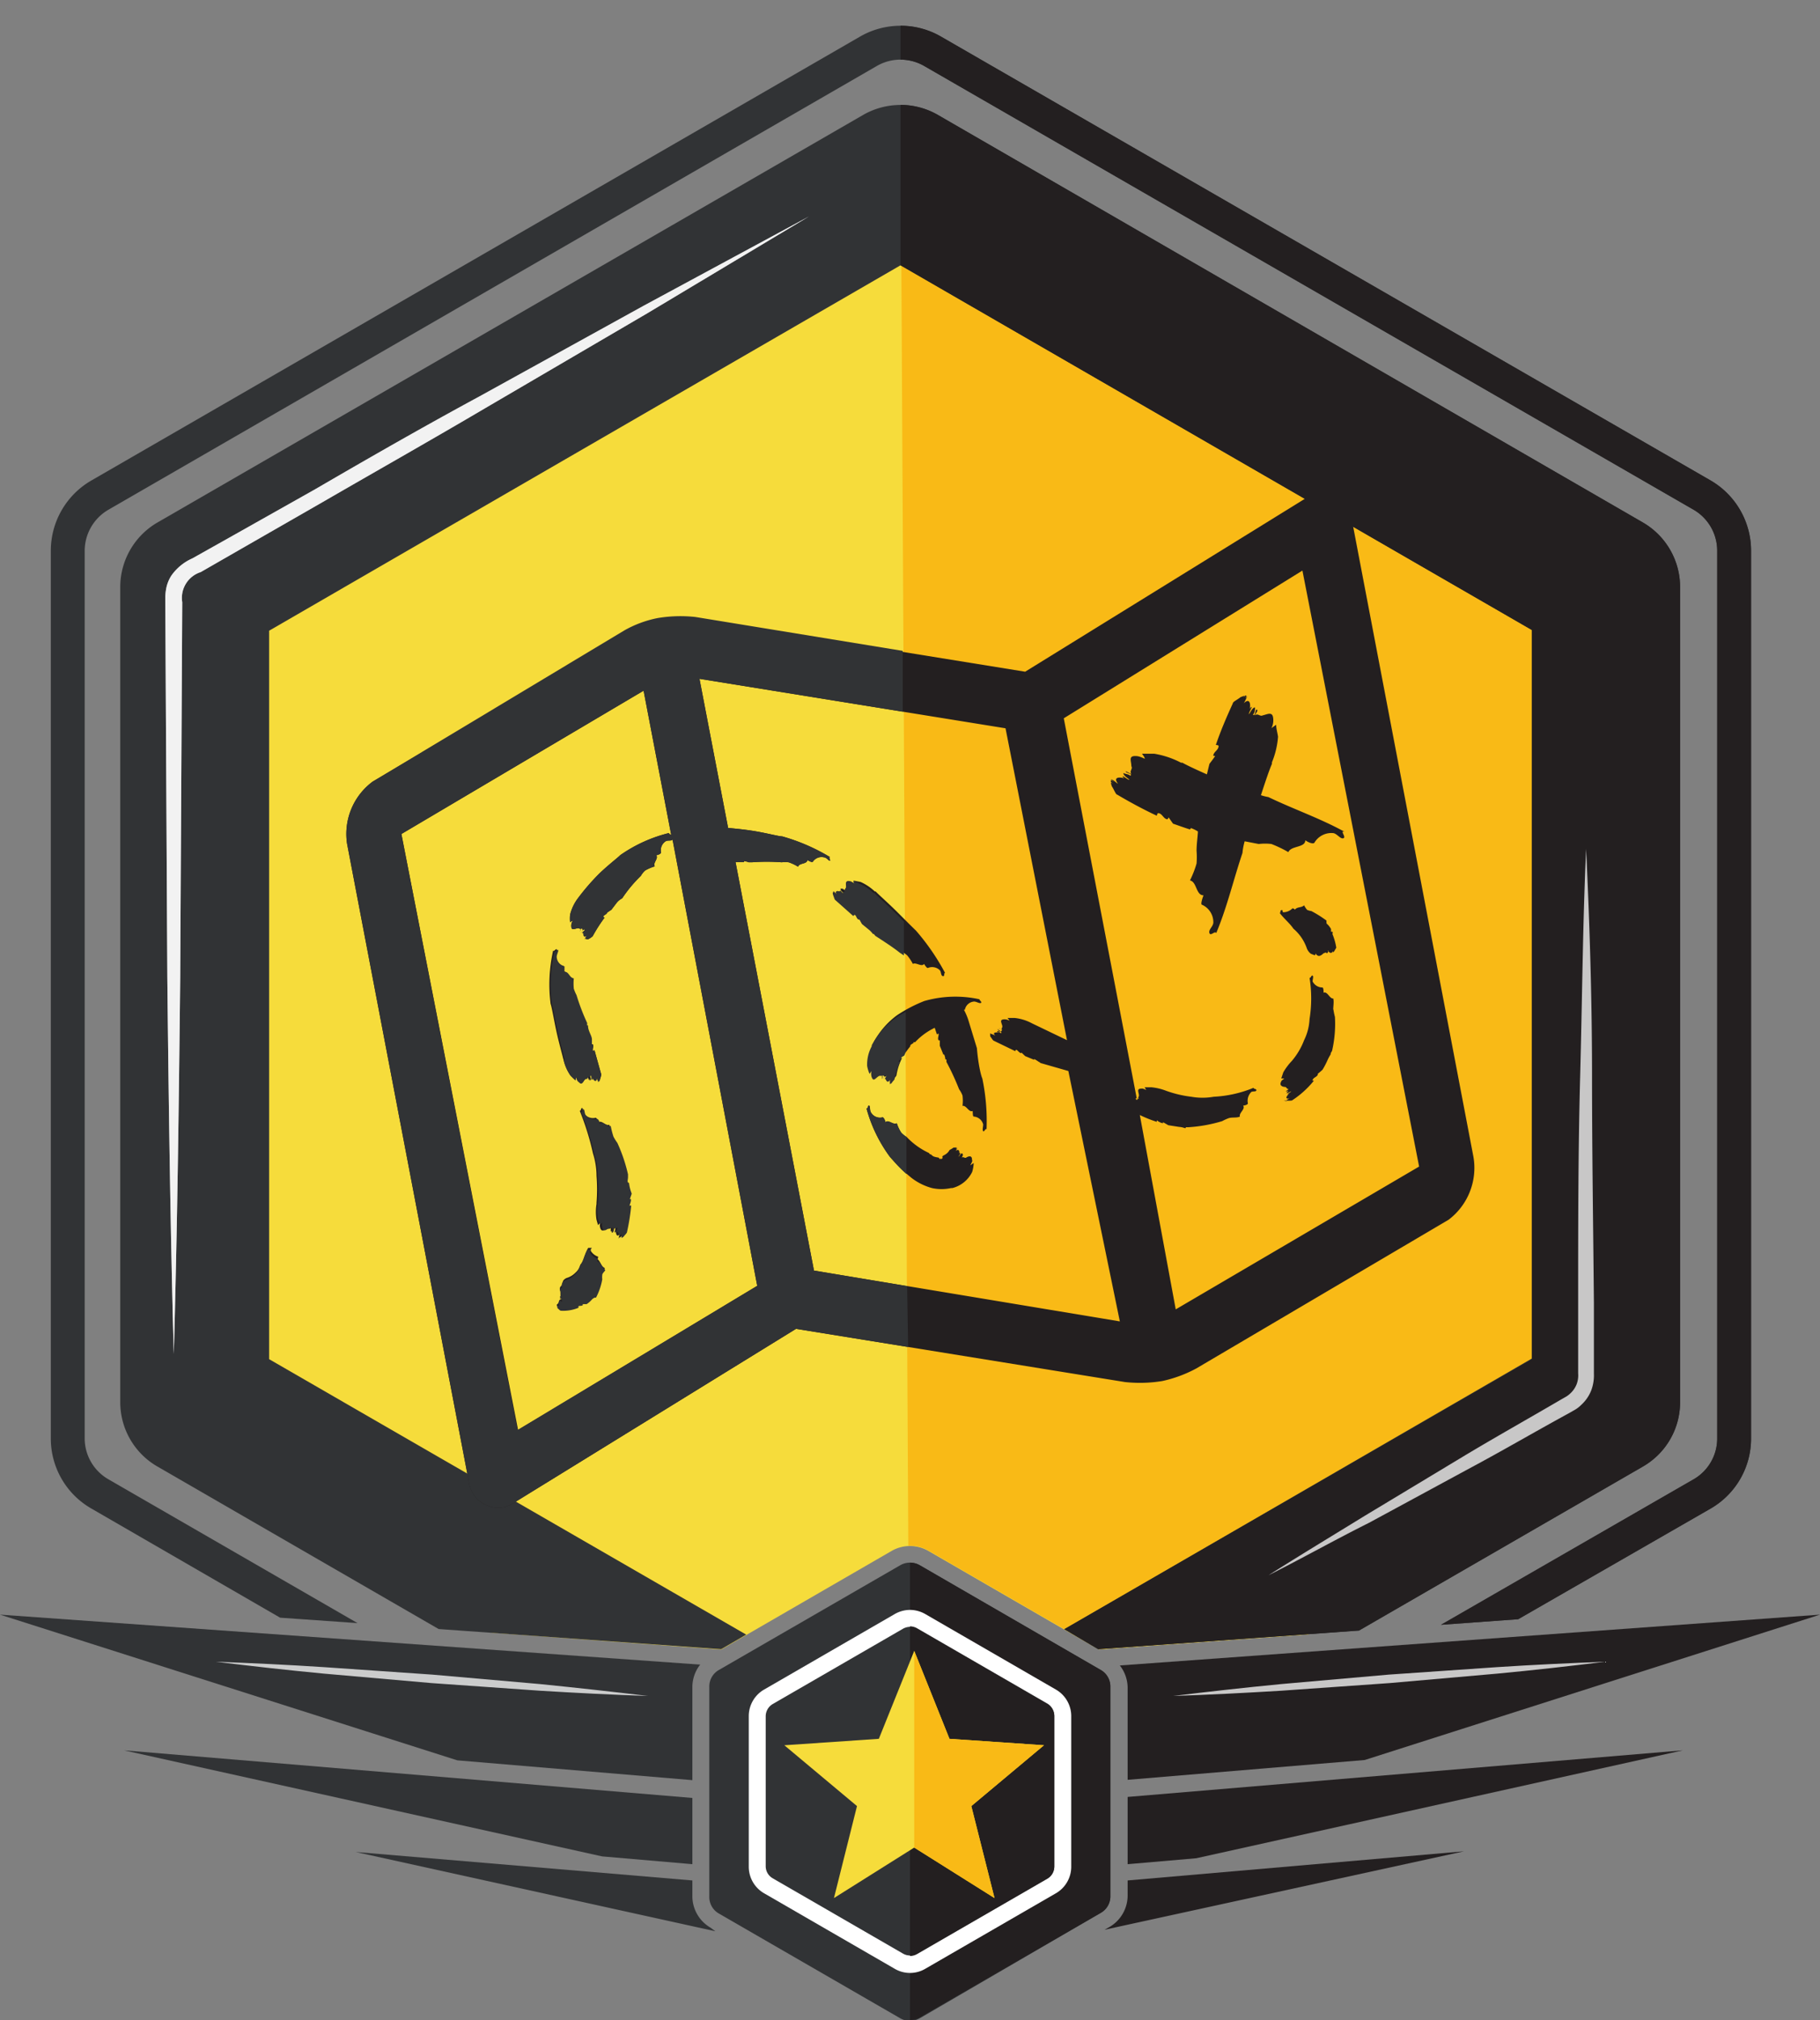 <svg id="Layer_1" data-name="Layer 1" xmlns="http://www.w3.org/2000/svg" viewBox="0 0 107.46 119.25"><rect x="0" y="0" width="107.46" height="119.25" fill="#808080" stroke="none"/><defs><style>.cls-1{fill:#f6dc3b;}.cls-2{fill:#f9ba16;}.cls-3{fill:#231f20;}.cls-4{fill:#313335;}.cls-5{fill:#fff;}.cls-6{opacity:0.75;}</style></defs><title>Explorer_Generic</title><path class="cls-1" d="M10.57,85.77l18.37,10.6,13.64,1,10.08-5.83a2.18,2.18,0,0,1,2.14,0l10.08,5.83,12.36-.89L95.77,85.77a4.28,4.28,0,0,0,2.14-3.7V35.34a4.27,4.27,0,0,0-2.14-3.69L55.31,8.28a4.28,4.28,0,0,0-4.27,0L10.57,31.65a4.26,4.26,0,0,0-2.13,3.69V82.07A4.27,4.27,0,0,0,10.57,85.77Z"/><path class="cls-2" d="M53.73,91.24a2.14,2.14,0,0,1,1.07.28l10.08,5.83,12.36-.89L95.77,85.77a4.28,4.28,0,0,0,2.14-3.7V35.34a4.27,4.27,0,0,0-2.14-3.69L55.31,8.28a8.61,8.61,0,0,1-2.14-1.73l.46,84.7Z"/><path class="cls-3" d="M66.58,105.06l14-1.17,26.88-8.58-41.34,3a2.16,2.16,0,0,1,.46,1.3Z"/><path class="cls-4" d="M40.88,105.08V99.56a2.16,2.16,0,0,1,.46-1.3L0,95.31l27,8.6Z"/><path class="cls-4" d="M5.4,89.05l11.14,6.44,4.57.32L6.4,87.32A2.79,2.79,0,0,1,5,84.91V32.51a2.81,2.81,0,0,1,1.4-2.42L51.78,3.89a2.8,2.8,0,0,1,2.78,0L100,30.09a2.8,2.8,0,0,1,1.39,2.42v52.4A2.78,2.78,0,0,1,100,87.32L85.08,95.91l4.56-.33L101,89.05a4.77,4.77,0,0,0,2.39-4.14V32.51A4.8,4.8,0,0,0,101,28.36L55.56,2.16a4.78,4.78,0,0,0-4.78,0L5.4,28.36A4.79,4.79,0,0,0,3,32.51v52.4A4.76,4.76,0,0,0,5.4,89.05Z"/><path class="cls-4" d="M65,98.58,54.3,92.39a1.16,1.16,0,0,0-1.14,0L42.44,98.58a1.12,1.12,0,0,0-.56,1v12.37a1.12,1.12,0,0,0,.56,1l10.72,6.19a1.16,1.16,0,0,0,.57.15,1.18,1.18,0,0,0,.57-.15L65,112.91a1.12,1.12,0,0,0,.56-1V99.56A1.12,1.12,0,0,0,65,98.58Z"/><path class="cls-4" d="M9.3,86.57l16.6,9.59,16.68,1.19,1.48-.86L15.89,80.23v-43L53.17,15.66,90.45,37.19v43L62.84,96.17l2,1.18,15.4-1.1L97,86.57a4.38,4.38,0,0,0,2.2-3.8V34.65A4.41,4.41,0,0,0,97,30.84L55.37,6.78a4.43,4.43,0,0,0-4.4,0L9.3,30.84a4.41,4.41,0,0,0-2.2,3.81V82.77A4.38,4.38,0,0,0,9.3,86.57Z"/><path class="cls-3" d="M90.45,80.23,62.84,96.17l2,1.18,15.4-1.1L97,86.57a4.38,4.38,0,0,0,2.2-3.8V34.65A4.41,4.41,0,0,0,97,30.84L55.37,6.78a4.43,4.43,0,0,0-2.2-.59v9.47L90.45,37.19Z"/><path class="cls-3" d="M100,30.09a2.8,2.8,0,0,1,1.39,2.42v52.4A2.78,2.78,0,0,1,100,87.32L85.08,95.91l4.56-.33L101,89.05a4.77,4.77,0,0,0,2.39-4.14V32.51A4.8,4.8,0,0,0,101,28.36L55.56,2.16a4.73,4.73,0,0,0-2.39-.64v2a2.81,2.81,0,0,1,1.39.37Z"/><path class="cls-3" d="M65,98.58,54.3,92.39a1.18,1.18,0,0,0-.57-.15v27a1.18,1.18,0,0,0,.57-.15L65,112.91a1.12,1.12,0,0,0,.56-1V99.56A1.12,1.12,0,0,0,65,98.58Z"/><path class="cls-4" d="M61.84,100.59l-7.7-4.45a.85.85,0,0,0-.82,0l-7.7,4.45a.84.84,0,0,0-.41.71v8.89a.82.82,0,0,0,.41.71l7.7,4.45a.82.82,0,0,0,.82,0l7.7-4.45a.82.82,0,0,0,.41-.71V101.3A.84.84,0,0,0,61.84,100.59Z"/><path class="cls-5" d="M53.73,96a.87.87,0,0,1,.41.11l7.7,4.45a.84.84,0,0,1,.41.71v8.89a.82.82,0,0,1-.41.71l-7.7,4.45a.82.82,0,0,1-.82,0l-7.7-4.45a.82.82,0,0,1-.41-.71V101.3a.84.84,0,0,1,.41-.71l7.7-4.45a.87.87,0,0,1,.41-.11m0-1a1.83,1.83,0,0,0-.91.25l-7.7,4.45a1.81,1.81,0,0,0-.91,1.57v8.89a1.81,1.81,0,0,0,.91,1.57l7.7,4.45a1.78,1.78,0,0,0,1.82,0l7.7-4.45a1.81,1.81,0,0,0,.91-1.57V101.3a1.81,1.81,0,0,0-.91-1.57l-7.7-4.45a1.83,1.83,0,0,0-.91-.25Z"/><path class="cls-3" d="M61.84,100.59l-7.7-4.45a.87.87,0,0,0-.41-.11v19.43a.87.87,0,0,0,.41-.11l7.7-4.45a.82.82,0,0,0,.41-.71V101.3A.84.84,0,0,0,61.84,100.59Z"/><g class="cls-6"><path class="cls-5" d="M10.26,79.92c-.2-7.39-.3-14.79-.38-22.19L9.76,35.55V35.2a3.29,3.29,0,0,1,.05-.44,2.14,2.14,0,0,1,.32-.8,3,3,0,0,1,1.23-1l2.42-1.36,4.83-2.72C21.84,27,25,25.19,28.29,23.41L38,18.05l9.76-5.27-9.52,5.7-9.57,5.6c-3.19,1.88-6.41,3.7-9.61,5.55l-4.81,2.76-2.4,1.38a1.6,1.6,0,0,0-1.09,1.78l-.12,22.18C10.56,65.13,10.47,72.53,10.26,79.92Z"/></g><g class="cls-6"><path class="cls-5" d="M12.74,98.09c2.14.08,4.27.18,6.4.32l6.38.44,6.38.56q3.18.32,6.36.7c-2.13-.07-4.26-.18-6.39-.31l-6.39-.45-6.37-.56C17,98.59,14.86,98.35,12.74,98.09Z"/></g><g class="cls-6"><path class="cls-5" d="M94.78,98.09c-2.11.26-4.24.5-6.36.7l-6.37.56-6.39.45c-2.13.13-4.26.24-6.39.31q3.18-.39,6.36-.7L82,98.85l6.38-.44C90.52,98.27,92.65,98.17,94.78,98.09Z"/></g><g class="cls-6"><path class="cls-5" d="M93.65,50.11C93.86,54.57,94,59,94,63.5s.07,8.93.11,13.39l0,3.35v.84a2.53,2.53,0,0,1-.16,1,2.29,2.29,0,0,1-.59.85,1.77,1.77,0,0,1-.41.31l-.37.21c-2,1.09-3.89,2.2-5.86,3.25l-5.89,3.19c-2,1-3.94,2.09-5.94,3.1,1.89-1.2,3.8-2.35,5.7-3.52L86.35,86c1.91-1.15,3.86-2.24,5.79-3.37l.35-.2a1.57,1.57,0,0,0,.25-.2,1.45,1.45,0,0,0,.35-.52,1.49,1.49,0,0,0,.09-.65v-.84l0-3.35c0-4.46,0-8.92.12-13.39S93.45,54.57,93.65,50.11Z"/></g><polygon class="cls-4" points="40.88 110.04 40.88 106.13 7.32 103.32 35.55 109.58 40.88 110.04"/><polygon class="cls-3" points="70.63 109.69 99.36 103.32 66.58 106.07 66.58 110.04 70.63 109.69"/><path class="cls-4" d="M41.94,113.78a2.15,2.15,0,0,1-1.06-1.85V111L21,109.32,42.24,114Z"/><path class="cls-3" d="M66.58,111v.89a2.15,2.15,0,0,1-1.06,1.85l-.3.17,21.22-4.63Z"/><polygon class="cls-1" points="53.98 109.06 49.24 112.04 50.6 106.61 46.31 103.02 51.89 102.64 53.98 97.45 56.06 102.64 61.64 103.02 57.35 106.61 58.72 112.04 53.98 109.06"/><polygon class="cls-2" points="53.98 109.06 53.98 97.45 56.06 102.64 61.64 103.02 57.35 106.61 58.72 112.04 53.98 109.06"/><g class="cls-6"><path class="cls-5" d="M10.26,79.92c-.2-7.39-.3-14.79-.38-22.19L9.76,35.55V35.2a3.29,3.29,0,0,1,.05-.44,2.14,2.14,0,0,1,.32-.8,3,3,0,0,1,1.23-1l2.42-1.36,4.83-2.72C21.84,27,25,25.19,28.29,23.41L38,18.05l9.76-5.27-9.52,5.7-9.57,5.6c-3.19,1.88-6.41,3.7-9.61,5.55l-4.81,2.76-2.4,1.38a1.6,1.6,0,0,0-1.09,1.78l-.12,22.18C10.56,65.13,10.47,72.53,10.26,79.92Z"/></g><path class="cls-3" d="M87,68.3,79.79,30.53a1.75,1.75,0,0,0-2-1.42,1.68,1.68,0,0,0-.61.25L60.53,39.65h0L41.11,36.51a8.16,8.16,0,0,0-2.21.06,6.53,6.53,0,0,0-2,.74L22,46.14a3.85,3.85,0,0,0-1.51,3.65L27.7,87.56a1.75,1.75,0,0,0,2,1.42,1.68,1.68,0,0,0,.61-.25L47,78.44l19.42,3.14a8.18,8.18,0,0,0,2.21-.06,7.66,7.66,0,0,0,2-.74L85.53,72A3.84,3.84,0,0,0,87,68.3ZM30.59,84.41,23.7,49.23,38,40.77l1.63,8.51s-.16-.05-.12-.11a8.59,8.59,0,0,0-2.89,1.31c-.13.14-.7.57-1.24,1.09A13.32,13.32,0,0,0,34.14,53l0,0a2.67,2.67,0,0,0-.48,1,2.16,2.16,0,0,0,0,.44.59.59,0,0,1,.17-.1.49.49,0,0,0-.1.3c0,.3.15.2.34.16s.15.09.25,0l-.08.18s.06-.24.14-.15-.05.16-.08.23.13-.24.21-.19-.2.16-.1.21,0-.06.07-.09c-.07.24,0,.39.18.23a1.09,1.09,0,0,0-.14.23h0l.09-.12-.06.12h0a.24.24,0,0,0,.06-.09l0,.08.12,0a1.27,1.27,0,0,0,.26-.17,9.55,9.55,0,0,1,.71-1.11s-.08,0-.07-.07.19-.11.23-.23l0,0,.24-.16.32-.42s0,0,0,0a1,1,0,0,1,.21-.19l0,0s0,0,0,0l.11-.07a8.1,8.1,0,0,1,1.1-1.32,1.18,1.18,0,0,1,.26-.32,2.78,2.78,0,0,1,.56-.24c-.13-.2.25-.48.08-.66.12,0,.31-.1.29-.17a.62.62,0,0,1,.29-.66c.12-.06.33,0,.39-.09l5,26.34ZM48.06,75,43.43,50.89l.5,0s0-.05,0-.06a1.14,1.14,0,0,1,.28.07h.05s0,0,0,0l.13,0a11.79,11.79,0,0,1,1.76,0,2,2,0,0,1,.42,0,2.77,2.77,0,0,1,.55.26c.07-.23.53-.14.55-.39.11.06.28.15.32.1a.62.62,0,0,1,.67-.26c.13,0,.28.21.34.2s-.09-.2,0-.22a11.41,11.41,0,0,0-2.82-1.22c-.19,0-.86-.18-1.57-.3s-1.26-.16-1.62-.2l-1.69-8.8,18.07,2.92L63,61.4l-2.08-1,0,0a2.76,2.76,0,0,0-1-.31l-.43,0a1.67,1.67,0,0,1,.12.16.61.61,0,0,0-.3-.08c-.3,0-.19.17-.14.35s-.08.15,0,.26l-.19-.08c0,.06.25,0,.16.14s-.16,0-.24-.07.26.12.22.2-.18-.19-.23-.09.07,0,.11.06c-.25,0-.41,0-.24.2a1.08,1.08,0,0,0-.24-.12h0l.13.07L58.46,61v.06l.09,0-.08,0a.56.56,0,0,0,0,.12c.08.1.15.23.2.25l1.28.62s0-.08.06-.08.16.18.29.2l0-.05.23.22.53.22s0-.05,0-.05a2.05,2.05,0,0,1,.26.16h0s0,0,0,0a.5.5,0,0,1,.12.08l1.64.47L66.12,78Zm19-10.18c.07,0,.14.05.09.09s0,0-.07,0Zm0,.16s0,0,0,.06h0Zm2.36,12.31L67.3,65.82a7.59,7.59,0,0,0,1,.4s0-.09,0-.09.22.17.37.17l0-.06.31.18.64.1s0,0,0,0a1.15,1.15,0,0,1,.33.07h.06s0,0,0-.05l.15,0a8.74,8.74,0,0,0,2-.36,2.76,2.76,0,0,1,.4-.18c.2-.06.46,0,.65-.09-.07-.22.34-.44.19-.65.12,0,.29-.07.28-.13a.73.73,0,0,1,.2-.67c.09-.06.28,0,.3-.1s-.19-.07-.16-.15a7.07,7.07,0,0,1-2.36.53,3.79,3.79,0,0,1-1.32,0,6.71,6.71,0,0,1-1.48-.35h0a3.3,3.3,0,0,0-.88-.21l-.4,0,.1.16c-.11-.05-.22-.1-.28-.08-.28,0-.19.15-.16.34s-.09.15,0,.25l-.12,0L62.81,42.4,76.9,33.68l6.89,35.18Zm9.9-28.21c-.16,0,.17.34,0,.4s-.36-.25-.58-.3a1.16,1.16,0,0,0-1.13.56c-.06.1-.35,0-.54-.14,0,.45-.84.31-1,.7a7.28,7.28,0,0,0-1-.48,3.07,3.07,0,0,0-.75,0l-.83-.16a3.76,3.76,0,0,0-.13.69c-.54,1.6-.9,3.18-1.55,4.73-.07-.16-.33.2-.4,0s.21-.38.23-.61a1.13,1.13,0,0,0-.66-1.06c-.11,0,0-.35.08-.56-.45,0-.39-.8-.8-.88a5.86,5.86,0,0,0,.39-1,4.85,4.85,0,0,0,0-.75c0-.39.06-.76.08-1.14a2.17,2.17,0,0,0-.41-.2s0,0-.06.08c-.33-.1-.65-.22-1-.34L69,48.25l-.06.11c-.24,0-.3-.33-.54-.36-.08,0-.07.08-.1.15-.79-.37-1.57-.79-2.33-1.24-.09,0-.19-.3-.32-.49a1,1,0,0,1-.06-.23l.15.08a.61.61,0,0,1-.15-.12.38.38,0,0,1,0-.1l.23.12a1.88,1.88,0,0,1-.23-.16h0c.15,0,.29.19.42.25-.28-.36,0-.43.45-.3-.07,0-.2-.1-.17-.13s.3.2.38.2-.36-.23-.34-.4c.13.07.3.06.41.16.17-.13-.33-.16-.26-.26l.32.16c-.13-.19.1-.3,0-.46,0-.33-.2-.63.29-.6.11,0,.3.06.5.16,0-.1-.1-.2-.16-.3.24,0,.48,0,.71,0a5.22,5.22,0,0,1,1.59.53l.08,0c.28.16.82.41,1.45.69l.15-.62c.12-.16.24-.31.34-.47l-.11,0c0-.24.3-.33.31-.57,0-.08-.1-.06-.16-.08.28-.83.63-1.64,1-2.45,0-.1.28-.22.46-.37l.22-.08-.06.16a.59.59,0,0,1,.1-.17l.09,0-.09.24c0-.06.11-.17.14-.24h0a2.62,2.62,0,0,1-.21.45c.33-.32.43,0,.34.41,0-.07.08-.2.12-.19s-.17.33-.16.41.19-.39.36-.38c0,.13,0,.3-.12.42.15.16.13-.34.23-.29s-.07.21-.12.34c.18-.15.3.08.46,0,.33-.08.61-.26.63.24a1,1,0,0,1-.11.51l.28-.2c0,.24.08.48.11.71A4.92,4.92,0,0,1,75.1,45s0,.06,0,.09c-.15.34-.39,1.05-.65,1.85a3,3,0,0,0,.44.11C76.41,47.78,77.94,48.3,79.41,49.11ZM35.71,74.85c0,.09-.15.19-.18.29a1.17,1.17,0,0,0,0,.26,3.73,3.73,0,0,1-.37,1.08.18.18,0,0,0-.08,0l0,0v0a.46.46,0,0,0-.17.12.05.05,0,0,0,0,0,1.48,1.48,0,0,1-.3.26l-.23,0,0,.06c-.06.08-.18,0-.24.06s0,.06,0,.09a2.33,2.33,0,0,1-1.05.18s-.13-.09-.21-.16a.47.47,0,0,1,0-.1H33l-.07,0,0-.05H33l-.09,0h0c.05,0,.12,0,.17,0-.15-.12-.06-.22.08-.26,0,0-.07,0-.07,0s.12,0,.14,0-.14,0-.16-.11.09,0,.13,0-.11,0-.11-.06h.11c-.07-.06,0-.17-.07-.23s-.13-.26,0-.37.06,0,.11,0l-.07-.1a1.8,1.8,0,0,0,.08-.21.46.46,0,0,1,.26-.18h0a1.21,1.21,0,0,0,.47-.3.88.88,0,0,0,.28-.46c.23-.26.25-.63.47-1,0,0,.15,0,.2,0s-.08.08-.07.14a.8.8,0,0,0,.43.37c.06,0,0,.11,0,.16C35.48,74.51,35.5,74.76,35.71,74.85Zm1.46-4.4-.12.32.07,0c0,.13-.11.23-.08.37s.06,0,.1,0a12.48,12.48,0,0,1-.25,1.57c0,.07-.13.17-.21.28l-.11.07V73a.45.45,0,0,1,0,.11l0,0,0-.15s0,.11-.05.15h0a2.29,2.29,0,0,1,.07-.28c-.14.22-.23.06-.23-.2,0,0,0,.12-.05.12s.06-.21,0-.26-.06.25-.15.27,0-.18,0-.26,0,.21-.1.19l0-.21c-.09.11-.18,0-.26.06s-.29.21-.36-.06a.5.5,0,0,1,0-.3l-.13.14L35.22,72a2.88,2.88,0,0,1,0-.93V71a10.15,10.15,0,0,0,0-1.59,4.42,4.42,0,0,0-.21-1.33,15.63,15.63,0,0,0-.78-2.51c.09,0,.07-.21.15-.16s0,.24.12.34a.65.65,0,0,0,.67.23c.06,0,.12.16.16.28.19-.17.44.23.65.13a4.85,4.85,0,0,0,.16.63,2.49,2.49,0,0,0,.23.37A9.5,9.5,0,0,1,37,69.24c0,.05,0,.1,0,.16s0,0,0,0v0c0,.13,0,.25,0,.34s0,0,.06,0Q37.17,70.14,37.17,70.45Zm-3.91-7.93c-.07-.3-.27-1-.42-1.7s-.26-1.38-.33-1.56a9.06,9.06,0,0,1,.15-3.15c.05.09.17-.15.22-.06s-.09.26-.09.4a.6.6,0,0,0,.46.56c.06,0,0,.21,0,.34.24-.07.31.39.55.37a3.08,3.08,0,0,0,0,.61,2.39,2.39,0,0,0,.16.38,12.62,12.62,0,0,0,.63,1.65.71.71,0,0,0,0,.14h.05l0,0a.79.79,0,0,0,.05.29s0,0,0,0l.18.54v.31H35c.07.11,0,.24,0,.35s.06,0,.1,0l.39,1.4c0,.06,0,.19-.07.32l-.06.12,0-.09a.37.37,0,0,1,0,.11l0,0-.05-.14a.8.8,0,0,1,0,.15h0a2.86,2.86,0,0,1-.07-.28c0,.26-.17.17-.29,0,0,0,0,.11,0,.12s0-.2-.08-.23.05.23,0,.29-.09-.14-.1-.23.07.2,0,.21l-.06-.19c0,.13-.16.07-.2.17s-.16.34-.35.12c-.06,0-.1-.15-.14-.28a1.05,1.05,0,0,0-.05.19,4.11,4.11,0,0,1-.3-.29,2.65,2.65,0,0,1-.4-.92Zm18.08-7.65-.44-.36c-.06-.09-.1-.19-.16-.27l-.05,0c-.12-.05-.1-.22-.22-.27s0,0-.08.07l-1.07-.95s-.08-.18-.13-.3,0-.08,0-.13l.08.06a.6.6,0,0,1-.08-.08v0l.11.08-.11-.11h0c.08,0,.15.14.21.18-.12-.22.05-.23.28-.12,0,0-.1-.07-.09-.09s.15.14.2.15-.18-.16-.16-.25.17.06.22.13-.17-.12-.12-.17l.16.12c0-.12.09-.15.07-.25s-.06-.37.23-.29c.06,0,.16.07.26.15s0-.12-.06-.19l.42.08a2.94,2.94,0,0,1,.84.56l.05,0c.21.22.77.71,1.27,1.21s1,1,1.11,1.1a13.38,13.38,0,0,1,1.72,2.5c-.09,0,0,.22-.13.19s-.09-.25-.18-.35a.65.65,0,0,0-.71-.13c-.06,0-.15-.13-.22-.24-.14.2-.49-.12-.66,0a2.83,2.83,0,0,0-.34-.51,1.77,1.77,0,0,0-.35-.23c-.5-.4-1-.73-1.45-1l-.09-.11-.05,0,0,0a1.18,1.18,0,0,0-.2-.23S51.35,54.85,51.34,54.87ZM58,63.66a12.33,12.33,0,0,1,.25,3c-.06-.08-.14.18-.2.11s0-.26,0-.4a.62.62,0,0,0-.55-.46c-.07,0-.06-.2-.07-.33-.23.1-.37-.35-.6-.3a2.5,2.5,0,0,0,0-.61,1.48,1.48,0,0,0-.2-.37,15.34,15.34,0,0,0-.75-1.62.66.66,0,0,0,0-.14h-.06l0,0a1,1,0,0,0-.07-.29s0,0-.05,0l-.21-.52v-.32h-.07c-.07-.1,0-.24,0-.35s-.06,0-.1,0l-.13-.39a3.83,3.83,0,0,0-1.16.85l-.1,0a.08.08,0,0,1,0,.05l0,0c-.07.05-.15.08-.18.14s0,0,0,.05a4.08,4.08,0,0,0-.25.33,1.37,1.37,0,0,0-.2.13l.05,0c0,.09-.17.1-.18.2s0,0,.08.05a3.69,3.69,0,0,0-.32,1c0,.05-.11.14-.17.24l-.1.07v-.08a.44.44,0,0,1,0,.1l0,0v0h0a.72.72,0,0,1,0-.25c-.11.21-.23.1-.26-.14,0,0,0,.11,0,.11s0-.19,0-.23,0,.23-.13.26,0-.17,0-.25,0,.2-.07.19v-.2c-.07.11-.18,0-.25.08s-.27.28-.37,0a.61.61,0,0,1,0-.34l-.12.17a2.44,2.44,0,0,1-.14-.46,2.25,2.25,0,0,1,.27-1.17l0-.06a4.83,4.83,0,0,1,1.37-1.58,8.64,8.64,0,0,1,1.61-.84,6.65,6.65,0,0,1,3.28-.1c-.09,0,.16.16.07.21s-.26-.08-.41-.08a.6.6,0,0,0-.54.48.09.09,0,0,1-.06,0,3.51,3.51,0,0,1,.26.6l0,0,.51,1.67C57.76,62.83,57.92,63.49,58,63.66Zm-.7,5.12.19-.13a2,2,0,0,1-.09.53,1.79,1.79,0,0,1-1.17.95l-.08,0a2.62,2.62,0,0,1-1.12,0,3.43,3.43,0,0,1-1.21-.6,9.91,9.91,0,0,1-1.27-1.24,8.6,8.6,0,0,1-1.39-2.87c.08.06.08-.22.16-.16s0,.28.11.41a.61.61,0,0,0,.68.28c.06,0,.13.17.17.29.18-.18.47.19.67.06a2.31,2.31,0,0,0,.26.55,1.4,1.4,0,0,0,.32.26,4.31,4.31,0,0,0,1.32.95.27.27,0,0,0,.07.08l.05,0h0a.45.45,0,0,0,.17.13s0,0,0,0a1.29,1.29,0,0,0,.28.06.55.55,0,0,0,.1.11v-.07s.08.09.12,0,0,0,0-.09.26-.09.43-.4c0,0,.14-.07.23-.14l.12,0,0,.07a.3.3,0,0,1,0-.08h.05l0,.12.06-.12h0c0,.07-.07.15-.1.21.17-.15.25,0,.2.22,0,0,0-.11.06-.1s-.09.17-.09.21.12-.19.2-.19,0,.16-.07.22.08-.18.14-.15l-.08.18c.11-.07.17.06.26,0s.36-.18.34.15C57.44,68.5,57.37,68.64,57.29,68.78Zm21.43-9.19a4.31,4.31,0,0,0,.09.44,7.07,7.07,0,0,1-.17,2l-.08.14s0,0,0,0l0,.06a3.48,3.48,0,0,0-.17.31s0,0,0,0a4.87,4.87,0,0,1-.31.6,3,3,0,0,1-.28.24l0,.05c-.06.15-.24.16-.3.3s0,0,.06.07a5.5,5.5,0,0,1-1.29,1.16,1.33,1.33,0,0,1-.36,0l-.13,0L76,65l-.11,0,0,0,.13-.09-.15.08h0a2.34,2.34,0,0,1,.27-.15c-.28.05-.21-.12,0-.31,0,0-.11.08-.12.06s.18-.11.21-.16-.22.14-.3.09c.07,0,.12-.14.2-.18s-.17.13-.21.08l.17-.13c-.13,0-.12-.13-.22-.13s-.36-.06-.23-.3c0-.06.11-.13.19-.2h-.18l.12-.36a3.55,3.55,0,0,1,.51-.68l0,0A4.22,4.22,0,0,0,77,61.4a3.14,3.14,0,0,0,.32-1.24,7.73,7.73,0,0,0,0-2.45c.07.06.11-.17.18-.12s0,.23,0,.34a.65.65,0,0,0,.58.36c.06,0,.07.19.07.31.23-.1.35.36.57.34C78.77,59.13,78.72,59.39,78.72,59.59Zm-.06-4.46a3.6,3.6,0,0,1,.23.81s-.07.12-.12.21l-.08.07v0a.13.13,0,0,1,0,.06l0,0,0-.08s0,.07,0,.09h0s0-.11,0-.15c-.07.16-.2.12-.27,0s0,.07,0,.07,0-.11,0-.12,0,.13-.07.17-.06-.07,0-.12,0,.1,0,.12l0-.1c0,.08-.16.07-.22.12s-.22.21-.35.12-.06-.06-.08-.12l-.08.11-.23-.09a.73.73,0,0,1-.25-.35v0a2.65,2.65,0,0,0-.78-1.13c-.24-.35-.56-.59-.81-.93.07,0,0-.15.11-.17s0,.11.11.13a.77.77,0,0,0,.53-.23s.11,0,.14.08c.15-.19.38-.1.55-.26a1.16,1.16,0,0,0,.18.27,1.09,1.09,0,0,0,.25.07,6.69,6.69,0,0,1,.89.56s0,.05,0,.07l0,0,0,0c0,.06,0,.13.07.16l0,0a1.35,1.35,0,0,1,.2.27V55l.07,0c.06,0,0,.16,0,.21S78.63,55.14,78.66,55.13Z"/><path class="cls-4" d="M53.48,62.1V59.73a5,5,0,0,0-.64.39,4.83,4.83,0,0,0-1.37,1.58l0,.06a2.25,2.25,0,0,0-.27,1.17,2.44,2.44,0,0,0,.14.46l.12-.17a.61.61,0,0,0,0,.34c.1.3.21.12.37,0s.18,0,.25-.08v.2c.06,0,0-.25.08-.19s0,.17,0,.25,0-.28.13-.26-.13.22,0,.23,0-.07,0-.11c0,.24.15.35.26.14a.72.72,0,0,0,0,.25h0v0l0,0a.44.44,0,0,0,0-.1V64l.1-.07c.06-.11.17-.19.17-.24a3.69,3.69,0,0,1,.32-1s-.08,0-.08-.05.16-.11.18-.2l-.05,0a1.37,1.37,0,0,1,.2-.13Z"/><path class="cls-4" d="M53.52,69.3V67.11a1.61,1.61,0,0,1-.31-.25,2.31,2.31,0,0,1-.26-.55c-.2.13-.49-.24-.67-.06,0-.12-.11-.31-.17-.29a.61.61,0,0,1-.68-.28c-.07-.13-.05-.37-.11-.41s-.08.22-.16.16a8.6,8.6,0,0,0,1.39,2.87C52.67,68.41,53,68.85,53.52,69.3Z"/><path class="cls-4" d="M49.19,52.83c.05.12.08.27.13.3l1.07.95s0-.08.08-.07.1.22.22.27l.05,0c.06.08.1.18.16.27l.44.36s0,0,0,0a1.46,1.46,0,0,1,.2.22l0,0,.05,0,.09.11c.47.31,1,.64,1.45,1l.24.16v-2c-.15-.15-.3-.31-.47-.47-.5-.5-1.06-1-1.27-1.21l-.05,0a2.94,2.94,0,0,0-.84-.56L50.39,52c0,.07,0,.13.06.19s-.2-.16-.26-.15c-.29-.08-.22.11-.23.29s-.12.13-.07.25l-.16-.12s.23.12.12.17-.15-.08-.22-.13.22.19.16.25-.12-.23-.2-.15,0,.07.09.09c-.23-.11-.4-.1-.28.12-.06,0-.13-.14-.21-.18h0l.11.11-.11-.08v0a.6.6,0,0,0,.08.08l-.08-.06S49.19,52.79,49.19,52.83Z"/><path class="cls-4" d="M53.56,75.92,48.06,75,43.43,50.89l.5,0s0-.05,0-.06a1.14,1.14,0,0,1,.28.07h.05s0,0,0,0l.13,0a11.79,11.79,0,0,1,1.76,0,2,2,0,0,1,.42,0,2.77,2.77,0,0,1,.55.26c.07-.23.53-.14.55-.39.11.06.28.15.32.1a.62.62,0,0,1,.67-.26c.13,0,.28.21.34.2s-.09-.2,0-.22a11.41,11.41,0,0,0-2.82-1.22c-.19,0-.86-.18-1.57-.3s-1.26-.16-1.62-.2l-1.69-8.8,12,1.94,0-3.59-12.24-2a8.16,8.16,0,0,0-2.21.06,6.53,6.53,0,0,0-2,.74L22,46.14a3.85,3.85,0,0,0-1.51,3.65L27.7,87.56a1.75,1.75,0,0,0,2,1.42,1.68,1.68,0,0,0,.61-.25L47,78.44l6.62,1.07Zm-23,8.49L23.7,49.23,38,40.77l1.63,8.51s-.16-.05-.12-.11a8.59,8.59,0,0,0-2.89,1.31c-.13.14-.7.57-1.24,1.09A13.32,13.32,0,0,0,34.14,53l0,0a2.67,2.67,0,0,0-.48,1,2.16,2.16,0,0,0,0,.44.59.59,0,0,1,.17-.1.49.49,0,0,0-.1.3c0,.3.15.2.34.16s.15.09.25,0l-.08.18s.06-.24.14-.15-.05.16-.08.23.13-.24.21-.19-.2.16-.1.21,0-.06.07-.09c-.07.24,0,.39.18.23a1.09,1.09,0,0,0-.14.23h0l.09-.12-.06.12h0a.24.24,0,0,0,.06-.09l0,.08.12,0a1.27,1.27,0,0,0,.26-.17,9.55,9.55,0,0,1,.71-1.11s-.08,0-.07-.07.19-.11.23-.23l0,0,.24-.16.32-.42s0,0,0,0a1,1,0,0,1,.21-.19l0,0s0,0,0,0l.11-.07a8.1,8.1,0,0,1,1.1-1.32,1.18,1.18,0,0,1,.26-.32,2.78,2.78,0,0,1,.56-.24c-.13-.2.25-.48.08-.66.12,0,.31-.1.29-.17a.62.62,0,0,1,.29-.66c.12-.06.33,0,.39-.09l5,26.34Z"/><path class="cls-4" d="M33.28,62.57a2.65,2.65,0,0,0,.4.92,4.11,4.11,0,0,0,.3.29,1.05,1.05,0,0,1,.05-.19c0,.13.08.25.14.28.19.22.24,0,.35-.12s.17,0,.2-.17l.06.19c.07,0-.12-.22,0-.21s.08.15.1.23-.07-.28,0-.29,0,.25.08.23,0-.08,0-.12c.12.22.27.31.29,0a2.86,2.86,0,0,0,.07.28h0a.8.8,0,0,0,0-.15l.05.14,0,0a.37.37,0,0,0,0-.11l0,.09.06-.12c0-.13.09-.26.07-.32-.16-.56-.28-1-.39-1.4,0,0-.07,0-.1,0s0-.24,0-.35h-.06v-.31c0-.16-.11-.33-.18-.54,0,0,0,0,0,0a.79.79,0,0,1-.05-.29l0,0h-.05a.71.71,0,0,1,0-.14,12.62,12.62,0,0,1-.63-1.65,2.39,2.39,0,0,1-.16-.38,3.08,3.08,0,0,1,0-.61c-.24,0-.31-.44-.55-.37,0-.13,0-.32,0-.34a.6.6,0,0,1-.46-.56c0-.14.12-.34.09-.4s-.17.15-.22.06a9.06,9.06,0,0,0-.15,3.15c.07.18.17.86.33,1.56s.35,1.4.42,1.7Z"/><path class="cls-4" d="M37.14,69.82s0,0-.06,0,0-.21,0-.34v0s0,0,0,0,0-.11,0-.16a9.5,9.5,0,0,0-.63-1.86,2.49,2.49,0,0,1-.23-.37,4.85,4.85,0,0,1-.16-.63c-.21.1-.46-.3-.65-.13,0-.12-.1-.3-.16-.28a.65.65,0,0,1-.67-.23c-.07-.1-.06-.32-.12-.34s-.06.2-.15.16a15.63,15.63,0,0,1,.78,2.51,4.42,4.42,0,0,1,.21,1.33,10.15,10.15,0,0,1,0,1.59V71a2.88,2.88,0,0,0,0,.93l.14.37.13-.14a.5.5,0,0,0,0,.3c.07.27.2.14.36.06s.17,0,.26-.06l0,.21c.07,0,0-.26.1-.19s0,.17,0,.26.07-.29.15-.27-.14.22,0,.26,0-.08.05-.12c0,.26.09.42.23.2a2.29,2.29,0,0,0-.07.28h0s0-.11.05-.15l0,.15,0,0a.45.45,0,0,0,0-.11v.1l.11-.07c.08-.11.2-.21.21-.28a12.48,12.48,0,0,0,.25-1.57s-.09,0-.1,0,.11-.24.08-.38h-.06l.11-.32Q37.17,70.13,37.14,69.82Z"/><path class="cls-4" d="M35.25,74.45s.07-.13,0-.16a.8.8,0,0,1-.43-.37c0-.06.1-.11.07-.14s-.16,0-.2,0c-.22.33-.24.7-.47,1a.88.88,0,0,1-.28.46,1.21,1.21,0,0,1-.47.3h0a.46.46,0,0,0-.26.18,1.8,1.8,0,0,1-.08.21l.07.1s-.09,0-.11,0,0,.22,0,.37,0,.17.07.23h-.11c0,.07.13,0,.11.06s-.09,0-.13,0,.16,0,.16.11-.14-.1-.14,0,.05,0,.07,0c-.14,0-.23.14-.08.26,0,0-.12,0-.17,0h0l.09,0H32.9l0,.05.07,0h-.06a.47.47,0,0,0,0,.1c.08.07.17.17.21.16a2.33,2.33,0,0,0,1.05-.18s-.05-.06,0-.09.18,0,.24-.06l0-.06.23,0a1.48,1.48,0,0,0,.3-.26.05.05,0,0,1,0,0,.46.46,0,0,1,.17-.12v0l0,0a.18.18,0,0,1,.08,0,3.73,3.73,0,0,0,.37-1.08,1.17,1.17,0,0,1,0-.26c0-.1.14-.2.18-.29C35.5,74.76,35.48,74.51,35.25,74.45Z"/></svg>